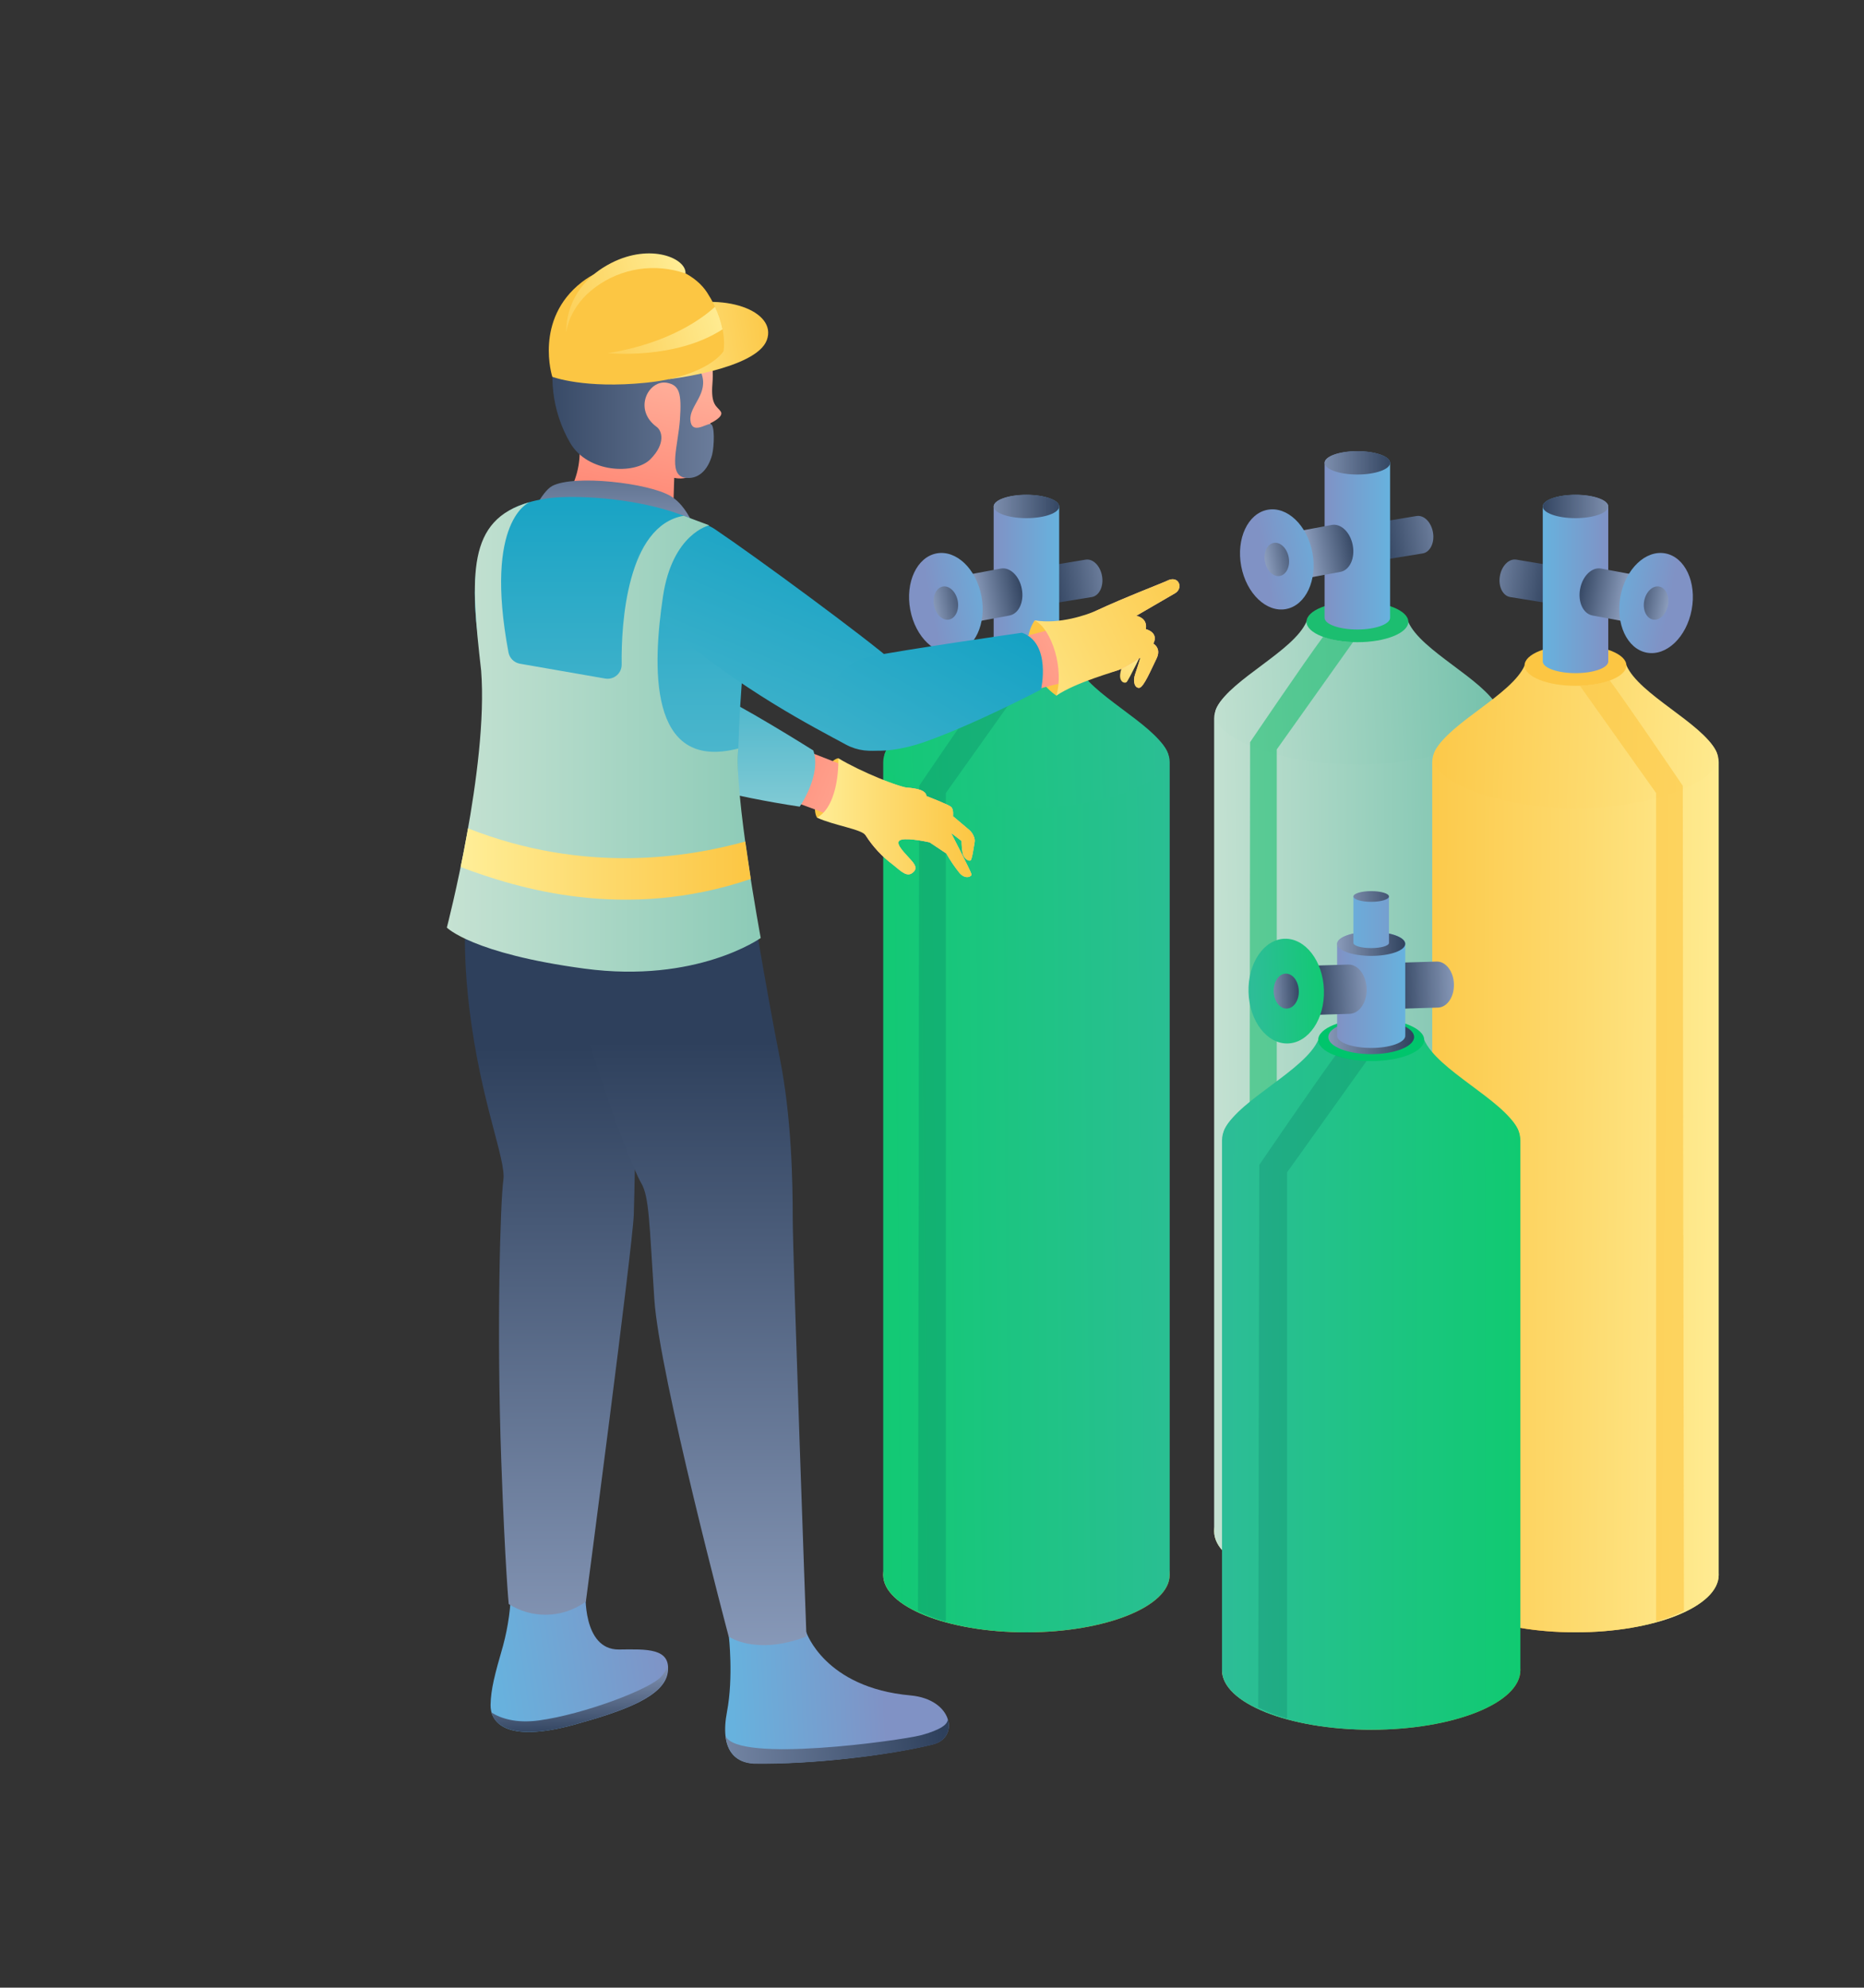 <?xml version="1.0" encoding="UTF-8"?>
<svg id="_Слой_1" data-name="Слой_1" xmlns="http://www.w3.org/2000/svg" xmlns:xlink="http://www.w3.org/1999/xlink" viewBox="0 0 1042 1111">
  <rect x="0" y="0" width="1042" height="1111" fill="#333333" stroke="none"/>
  <defs>
    <style>
      .cls-1 {
        fill: url(#_Безымянный_градиент_4);
      }

      .cls-2 {
        fill: url(#_Безымянный_градиент_8);
      }

      .cls-3 {
        fill: url(#_Безымянный_градиент_7);
      }

      .cls-4 {
        fill: #00a3b2;
      }

      .cls-5 {
        opacity: .2;
      }

      .cls-5, .cls-6 {
        fill: #005f55;
      }

      .cls-5, .cls-6, .cls-7, .cls-8 {
        isolation: isolate;
      }

      .cls-6 {
        opacity: .2;
      }

      .cls-9 {
        fill: #00c56c;
      }

      .cls-7, .cls-8 {
        opacity: .6;
      }

      .cls-7, .cls-10 {
        fill: #1cbe70;
      }

      .cls-8, .cls-11 {
        fill: #fcc643;
      }

      .cls-12 {
        fill: url(#_Безымянный_градиент_7-3);
      }

      .cls-13 {
        fill: url(#_Безымянный_градиент_7-4);
      }

      .cls-14 {
        fill: url(#_Безымянный_градиент_7-2);
      }

      .cls-15 {
        fill: url(#_Безымянный_градиент_7-6);
      }

      .cls-16 {
        fill: url(#_Безымянный_градиент_7-5);
      }

      .cls-17 {
        fill: url(#_Безымянный_градиент_7-7);
      }

      .cls-18 {
        fill: url(#_Безымянный_градиент_7-8);
      }

      .cls-19 {
        fill: url(#_Безымянный_градиент_7-9);
      }

      .cls-20 {
        fill: url(#_Безымянный_градиент_8-5);
      }

      .cls-21 {
        fill: url(#_Безымянный_градиент_8-4);
      }

      .cls-22 {
        fill: url(#_Безымянный_градиент_8-2);
      }

      .cls-23 {
        fill: url(#_Безымянный_градиент_8-3);
      }

      .cls-24 {
        fill: url(#_Безымянный_градиент_156);
      }

      .cls-25 {
        fill: url(#_Безымянный_градиент_4-3);
      }

      .cls-26 {
        fill: url(#_Безымянный_градиент_4-2);
      }

      .cls-27 {
        fill: url(#_Безымянный_градиент_7-10);
      }

      .cls-28 {
        fill: url(#_Безымянный_градиент_19-3);
      }

      .cls-29 {
        fill: url(#_Безымянный_градиент_19-4);
      }

      .cls-30 {
        fill: url(#_Безымянный_градиент_19-2);
      }

      .cls-31 {
        fill: url(#_Безымянный_градиент_96-3);
      }

      .cls-32 {
        fill: url(#_Безымянный_градиент_96-4);
      }

      .cls-33 {
        fill: url(#_Безымянный_градиент_96-2);
      }

      .cls-34 {
        fill: url(#_Безымянный_градиент_24-2);
      }

      .cls-35 {
        fill: url(#_Безымянный_градиент_24-4);
      }

      .cls-36 {
        fill: url(#_Безымянный_градиент_24-3);
      }

      .cls-37 {
        fill: url(#_Безымянный_градиент_24-6);
      }

      .cls-38 {
        fill: url(#_Безымянный_градиент_24-5);
      }

      .cls-39 {
        fill: url(#_Безымянный_градиент_24-8);
      }

      .cls-40 {
        fill: url(#_Безымянный_градиент_24-7);
      }

      .cls-41 {
        fill: url(#_Безымянный_градиент_24-9);
      }

      .cls-42 {
        fill: url(#_Безымянный_градиент_25-8);
      }

      .cls-43 {
        fill: url(#_Безымянный_градиент_25-7);
      }

      .cls-44 {
        fill: url(#_Безымянный_градиент_25-4);
      }

      .cls-45 {
        fill: url(#_Безымянный_градиент_25-3);
      }

      .cls-46 {
        fill: url(#_Безымянный_градиент_25-9);
      }

      .cls-47 {
        fill: url(#_Безымянный_градиент_25-6);
      }

      .cls-48 {
        fill: url(#_Безымянный_градиент_25-2);
      }

      .cls-49 {
        fill: url(#_Безымянный_градиент_25-5);
      }

      .cls-50 {
        fill: url(#_Безымянный_градиент_156-2);
      }

      .cls-51 {
        fill: url(#_Безымянный_градиент_156-3);
      }

      .cls-52 {
        fill: url(#_Безымянный_градиент_25-24);
      }

      .cls-53 {
        fill: url(#_Безымянный_градиент_25-23);
      }

      .cls-54 {
        fill: url(#_Безымянный_градиент_25-20);
      }

      .cls-55 {
        fill: url(#_Безымянный_градиент_25-22);
      }

      .cls-56 {
        fill: url(#_Безымянный_градиент_25-21);
      }

      .cls-57 {
        fill: url(#_Безымянный_градиент_25-19);
      }

      .cls-58 {
        fill: url(#_Безымянный_градиент_25-16);
      }

      .cls-59 {
        fill: url(#_Безымянный_градиент_25-13);
      }

      .cls-60 {
        fill: url(#_Безымянный_градиент_25-18);
      }

      .cls-61 {
        fill: url(#_Безымянный_градиент_25-12);
      }

      .cls-62 {
        fill: url(#_Безымянный_градиент_25-15);
      }

      .cls-63 {
        fill: url(#_Безымянный_градиент_25-14);
      }

      .cls-64 {
        fill: url(#_Безымянный_градиент_25-17);
      }

      .cls-65 {
        fill: url(#_Безымянный_градиент_25-11);
      }

      .cls-66 {
        fill: url(#_Безымянный_градиент_25-10);
      }

      .cls-67 {
        fill: url(#_Безымянный_градиент_25);
      }

      .cls-68 {
        fill: url(#_Безымянный_градиент_24);
      }

      .cls-69 {
        fill: url(#_Безымянный_градиент_19);
      }

      .cls-70 {
        fill: url(#_Безымянный_градиент_54);
      }

      .cls-71 {
        fill: url(#_Безымянный_градиент_96);
      }
    </style>
    <linearGradient id="_Безымянный_градиент_25" data-name="Безымянный градиент 25" x1="687.22" y1="2181.39" x2="622.75" y2="2174.65" gradientTransform="translate(81.55 2532.22) rotate(-3.11) scale(1 -1)" gradientUnits="userSpaceOnUse">
      <stop offset="0" stop-color="#acbdde"/>
      <stop offset="1" stop-color="#2e405c"/>
    </linearGradient>
    <linearGradient id="_Безымянный_градиент_96" data-name="Безымянный градиент 96" x1="278.74" y1="-1109.22" x2="438.87" y2="-1109.22" gradientTransform="translate(215 1989.5)" gradientUnits="userSpaceOnUse">
      <stop offset="0" stop-color="#edeb78"/>
      <stop offset="1" stop-color="#ff7900"/>
    </linearGradient>
    <linearGradient id="_Безымянный_градиент_8" data-name="Безымянный градиент 8" x1="675.48" y1="1837.71" x2="478.73" y2="1835.94" gradientTransform="translate(0 2489.95) scale(1 -1)" gradientUnits="userSpaceOnUse">
      <stop offset="0" stop-color="#2dbd97"/>
      <stop offset="1" stop-color="#10ca71"/>
    </linearGradient>
    <linearGradient id="_Безымянный_градиент_8-2" data-name="Безымянный градиент 8" x1="667.76" y1="2087.35" x2="471.54" y2="2079.88" xlink:href="#_Безымянный_градиент_8"/>
    <linearGradient id="_Безымянный_градиент_7" data-name="Безымянный градиент 7" x1="340.53" y1="-1663.06" x2="377.09" y2="-1663.06" gradientTransform="translate(215 1989.5)" gradientUnits="userSpaceOnUse">
      <stop offset="0" stop-color="#8092c5"/>
      <stop offset="1" stop-color="#67b2de"/>
    </linearGradient>
    <linearGradient id="_Безымянный_градиент_25-2" data-name="Безымянный градиент 25" x1="432.93" y1="-1702.79" x2="471.18" y2="-1702.86" gradientTransform="translate(415.88 2082.82) rotate(-10.41)" xlink:href="#_Безымянный_градиент_25"/>
    <linearGradient id="_Безымянный_градиент_7-2" data-name="Безымянный градиент 7" x1="417.88" y1="-1702.76" x2="458.39" y2="-1702.84" gradientTransform="translate(415.88 2082.82) rotate(-10.41)" xlink:href="#_Безымянный_градиент_7"/>
    <linearGradient id="_Безымянный_градиент_25-3" data-name="Безымянный градиент 25" x1="411.15" y1="-1702.74" x2="439.98" y2="-1702.78" gradientTransform="translate(415.88 2082.82) rotate(-10.41)" xlink:href="#_Безымянный_градиент_25"/>
    <linearGradient id="_Безымянный_градиент_25-4" data-name="Безымянный градиент 25" x1="316.42" y1="-1706.42" x2="380.25" y2="-1706.42" gradientTransform="translate(215 1989.5)" xlink:href="#_Безымянный_градиент_25"/>
    <linearGradient id="_Безымянный_градиент_25-5" data-name="Безымянный градиент 25" x1="1063.3" y1="2185.38" x2="998.83" y2="2178.64" gradientTransform="translate(-108.77 2532.22) rotate(-3.11) scale(1 -1)" xlink:href="#_Безымянный_градиент_25"/>
    <linearGradient id="_Безымянный_градиент_96-2" data-name="Безымянный градиент 96" x1="654.05" y1="-1133.61" x2="814.18" y2="-1133.61" gradientTransform="translate(24.69 1989.5)" xlink:href="#_Безымянный_градиент_96"/>
    <linearGradient id="_Безымянный_градиент_4" data-name="Безымянный градиент 4" x1="1050.79" y1="1862.09" x2="854.04" y2="1860.33" gradientTransform="translate(-190.31 2489.95) scale(1 -1)" gradientUnits="userSpaceOnUse">
      <stop offset="0" stop-color="#6dbea8"/>
      <stop offset="1" stop-color="#cbe4d5"/>
    </linearGradient>
    <linearGradient id="_Безымянный_градиент_4-2" data-name="Безымянный градиент 4" x1="1043.07" y1="2111.73" x2="846.85" y2="2104.26" xlink:href="#_Безымянный_градиент_4"/>
    <linearGradient id="_Безымянный_градиент_7-3" data-name="Безымянный градиент 7" x1="715.84" y1="-1687.45" x2="752.4" y2="-1687.45" gradientTransform="translate(24.69 1989.5)" xlink:href="#_Безымянный_градиент_7"/>
    <linearGradient id="_Безымянный_градиент_25-6" data-name="Безымянный градиент 25" x1="807.82" y1="-1658.82" x2="846.07" y2="-1658.88" gradientTransform="translate(225.56 2082.82) rotate(-10.41)" xlink:href="#_Безымянный_градиент_25"/>
    <linearGradient id="_Безымянный_градиент_7-4" data-name="Безымянный градиент 7" x1="792.77" y1="-1658.78" x2="833.28" y2="-1658.86" gradientTransform="translate(225.56 2082.82) rotate(-10.41)" xlink:href="#_Безымянный_градиент_7"/>
    <linearGradient id="_Безымянный_градиент_25-7" data-name="Безымянный градиент 25" x1="786.04" y1="-1658.77" x2="814.87" y2="-1658.81" gradientTransform="translate(225.56 2082.82) rotate(-10.41)" xlink:href="#_Безымянный_градиент_25"/>
    <linearGradient id="_Безымянный_градиент_25-8" data-name="Безымянный градиент 25" x1="691.73" y1="-1730.81" x2="755.56" y2="-1730.81" gradientTransform="translate(24.69 1989.5)" xlink:href="#_Безымянный_градиент_25"/>
    <linearGradient id="_Безымянный_градиент_24" data-name="Безымянный градиент 24" x1="291.52" y1="1669.73" x2="321.1" y2="1702.12" gradientTransform="translate(662.51 2094.42) rotate(-11.58) scale(1 -1)" gradientUnits="userSpaceOnUse">
      <stop offset="0" stop-color="#fcc643"/>
      <stop offset=".53" stop-color="#fdda6e"/>
      <stop offset=".99" stop-color="#ffee97"/>
    </linearGradient>
    <linearGradient id="_Безымянный_градиент_156" data-name="Безымянный градиент 156" x1="163.02" y1="2506.08" x2="121.12" y2="2313.94" gradientTransform="translate(215 2649.45) scale(1 -1)" gradientUnits="userSpaceOnUse">
      <stop offset="0" stop-color="#ffd2bb"/>
      <stop offset="1" stop-color="#ff6b5a"/>
    </linearGradient>
    <linearGradient id="_Безымянный_градиент_25-9" data-name="Безымянный градиент 25" x1="300.7" y1="2438.36" x2="75.54" y2="2438.36" gradientTransform="translate(215 2649.45) scale(1 -1)" xlink:href="#_Безымянный_градиент_25"/>
    <linearGradient id="_Безымянный_градиент_54" data-name="Безымянный градиент 54" x1="329.58" y1="2367.15" x2="91.06" y2="2275.36" gradientTransform="translate(215 2649.45) scale(1 -1)" gradientUnits="userSpaceOnUse">
      <stop offset="0" stop-color="#fff"/>
      <stop offset="1" stop-color="#a9adea"/>
    </linearGradient>
    <linearGradient id="_Безымянный_градиент_156-2" data-name="Безымянный градиент 156" x1="350.2" y1="2162.65" x2="144.39" y2="2244.5" xlink:href="#_Безымянный_градиент_156"/>
    <linearGradient id="_Безымянный_градиент_24-2" data-name="Безымянный градиент 24" x1="329.39" y1="2192.4" x2="239.03" y2="2192.4" gradientTransform="translate(215 2649.45) scale(1 -1)" xlink:href="#_Безымянный_градиент_24"/>
    <linearGradient id="_Безымянный_градиент_19" data-name="Безымянный градиент 19" x1="189.86" y1="2352.54" x2="189.86" y2="2149.92" gradientTransform="translate(215 2649.45) scale(1 -1)" gradientUnits="userSpaceOnUse">
      <stop offset="0" stop-color="#009ac1"/>
      <stop offset="1" stop-color="#a9d9da"/>
    </linearGradient>
    <linearGradient id="_Безымянный_градиент_7-5" data-name="Безымянный градиент 7" x1="159.58" y1="1734.45" x2="59.16" y2="1719.08" gradientTransform="translate(215 2649.45) scale(1 -1)" xlink:href="#_Безымянный_градиент_7"/>
    <linearGradient id="_Безымянный_градиент_25-10" data-name="Безымянный градиент 25" x1="107.86" y1="1733.77" x2="109.93" y2="1679.53" gradientTransform="translate(215 2649.45) scale(1 -1)" xlink:href="#_Безымянный_градиент_25"/>
    <linearGradient id="_Безымянный_градиент_25-11" data-name="Безымянный градиент 25" x1="93.76" y1="1578.05" x2="93.76" y2="2063.49" gradientTransform="translate(215 2649.45) scale(1 -1)" xlink:href="#_Безымянный_градиент_25"/>
    <linearGradient id="_Безымянный_градиент_7-6" data-name="Безымянный градиент 7" x1="279.78" y1="1703.16" x2="194.14" y2="1698.77" gradientTransform="translate(215 2649.45) scale(1 -1)" xlink:href="#_Безымянный_градиент_7"/>
    <linearGradient id="_Безымянный_градиент_25-12" data-name="Безымянный градиент 25" x1="164.08" y1="1588.07" x2="164.08" y2="2067.52" gradientTransform="translate(215 2649.45) scale(1 -1)" xlink:href="#_Безымянный_градиент_25"/>
    <linearGradient id="_Безымянный_градиент_25-13" data-name="Безымянный градиент 25" x1="90.62" y1="1665.62" x2="312.22" y2="1678.92" gradientTransform="translate(215 2649.45) scale(1 -1)" xlink:href="#_Безымянный_градиент_25"/>
    <linearGradient id="_Безымянный_градиент_25-14" data-name="Безымянный градиент 25" x1="128.46" y1="2309.86" x2="128.46" y2="2431.78" gradientTransform="translate(215 2649.45) scale(1 -1)" xlink:href="#_Безымянный_градиент_25"/>
    <linearGradient id="_Безымянный_градиент_19-2" data-name="Безымянный градиент 19" x1="122.86" y1="2442.33" x2="122.86" y2="1960.64" xlink:href="#_Безымянный_градиент_19"/>
    <linearGradient id="_Безымянный_градиент_19-3" data-name="Безымянный градиент 19" x1="267.79" y1="2825.66" x2="142.02" y2="2337.67" gradientTransform="translate(-166.6 2993.35) rotate(7.87) scale(1 -1)" xlink:href="#_Безымянный_градиент_19"/>
    <linearGradient id="_Безымянный_градиент_156-3" data-name="Безымянный градиент 156" x1="367.54" y1="1721" x2="182.26" y2="1676.22" gradientTransform="translate(662.51 2094.42) rotate(-11.58) scale(1 -1)" xlink:href="#_Безымянный_градиент_156"/>
    <linearGradient id="_Безымянный_градиент_24-3" data-name="Безымянный градиент 24" x1="381.68" y1="1725.98" x2="220.28" y2="1686.96" xlink:href="#_Безымянный_градиент_24"/>
    <linearGradient id="_Безымянный_градиент_19-4" data-name="Безымянный градиент 19" x1="278.51" y1="1784.33" x2="-29.35" y2="1433.6" gradientTransform="translate(662.51 2094.42) rotate(-11.58) scale(1 -1)" xlink:href="#_Безымянный_градиент_19"/>
    <linearGradient id="_Безымянный_градиент_4-3" data-name="Безымянный градиент 4" x1="303.9" y1="2237.54" x2="18.89" y2="2237.54" gradientTransform="translate(215 2649.45) scale(1 -1)" xlink:href="#_Безымянный_градиент_4"/>
    <linearGradient id="_Безымянный_градиент_24-4" data-name="Безымянный градиент 24" x1="204.71" y1="2166.5" x2="42.5" y2="2166.5" gradientTransform="translate(215 2649.45) scale(1 -1)" xlink:href="#_Безымянный_градиент_24"/>
    <linearGradient id="_Безымянный_градиент_24-5" data-name="Безымянный градиент 24" x1="220.99" y1="2467.4" x2="137.74" y2="2454.36" gradientTransform="translate(215 2649.45) scale(1 -1)" xlink:href="#_Безымянный_градиент_24"/>
    <linearGradient id="_Безымянный_градиент_24-6" data-name="Безымянный градиент 24" x1="71.66" y1="2471.11" x2="171.05" y2="2500.29" gradientTransform="translate(215 2649.45) scale(1 -1)" xlink:href="#_Безымянный_градиент_24"/>
    <linearGradient id="_Безымянный_градиент_24-7" data-name="Безымянный градиент 24" x1="100.15" y1="2443.65" x2="195.77" y2="2472.99" gradientTransform="translate(215 2649.45) scale(1 -1)" xlink:href="#_Безымянный_градиент_24"/>
    <linearGradient id="_Безымянный_градиент_25-15" data-name="Безымянный градиент 25" x1="993.67" y1="2164.74" x2="929.21" y2="2158" gradientTransform="translate(1679.87 2532.22) rotate(-176.89)" xlink:href="#_Безымянный_градиент_25"/>
    <linearGradient id="_Безымянный_градиент_96-3" data-name="Безымянный градиент 96" x1="585.64" x2="745.77" gradientTransform="translate(1546.41 1989.5) rotate(-180) scale(1 -1)" xlink:href="#_Безымянный_градиент_96"/>
    <linearGradient id="_Безымянный_градиент_24-8" data-name="Безымянный градиент 24" x1="982.38" y1="1837.71" x2="785.64" y2="1835.94" gradientTransform="translate(1761.41 2489.95) rotate(-180)" xlink:href="#_Безымянный_градиент_24"/>
    <linearGradient id="_Безымянный_градиент_24-9" data-name="Безымянный градиент 24" x1="974.66" y1="2087.35" x2="778.44" y2="2079.88" gradientTransform="translate(1761.41 2489.95) rotate(-180)" xlink:href="#_Безымянный_градиент_24"/>
    <linearGradient id="_Безымянный_градиент_7-7" data-name="Безымянный градиент 7" x1="647.43" x2="683.99" gradientTransform="translate(1546.41 1989.5) rotate(-180) scale(1 -1)" xlink:href="#_Безымянный_градиент_7"/>
    <linearGradient id="_Безымянный_градиент_25-16" data-name="Безымянный градиент 25" x1="735.88" y1="-1647.15" x2="774.12" y2="-1647.21" gradientTransform="translate(1345.54 2082.82) rotate(-169.59) scale(1 -1)" xlink:href="#_Безымянный_градиент_25"/>
    <linearGradient id="_Безымянный_градиент_7-8" data-name="Безымянный градиент 7" x1="720.83" y1="-1647.12" x2="761.34" y2="-1647.19" gradientTransform="translate(1345.54 2082.82) rotate(-169.59) scale(1 -1)" xlink:href="#_Безымянный_градиент_7"/>
    <linearGradient id="_Безымянный_градиент_25-17" data-name="Безымянный градиент 25" x1="714.1" y1="-1647.1" x2="742.93" y2="-1647.14" gradientTransform="translate(1345.54 2082.82) rotate(-169.59) scale(1 -1)" xlink:href="#_Безымянный_градиент_25"/>
    <linearGradient id="_Безымянный_градиент_25-18" data-name="Безымянный градиент 25" x1="623.33" y1="-1706.42" x2="687.16" y2="-1706.42" gradientTransform="translate(1546.41 1989.5) rotate(-180) scale(1 -1)" xlink:href="#_Безымянный_градиент_25"/>
    <linearGradient id="_Безымянный_градиент_25-19" data-name="Безымянный градиент 25" x1="1991.05" y1="2009.21" x2="2039.25" y2="2009.21" gradientTransform="translate(2878.78 2497.06) rotate(178.25)" xlink:href="#_Безымянный_градиент_25"/>
    <linearGradient id="_Безымянный_градиент_96-4" data-name="Безымянный градиент 96" x1="1955.66" y1="-1056" x2="1788.88" y2="-1056" gradientTransform="translate(2638.79 1989.5) rotate(-180) scale(1 -1)" xlink:href="#_Безымянный_градиент_96"/>
    <linearGradient id="_Безымянный_градиент_8-3" data-name="Безымянный градиент 8" x1="1955.66" y1="-1204.03" x2="1788.88" y2="-1204.03" gradientTransform="translate(2638.79 1989.5) rotate(-180) scale(1 -1)" xlink:href="#_Безымянный_градиент_8"/>
    <linearGradient id="_Безымянный_градиент_8-4" data-name="Безымянный градиент 8" x1="1955.03" y1="-1372.75" x2="1789.47" y2="-1372.75" gradientTransform="translate(2638.79 1989.5) rotate(-180) scale(1 -1)" xlink:href="#_Безымянный_градиент_8"/>
    <linearGradient id="_Безымянный_градиент_25-20" data-name="Безымянный градиент 25" x1="1918.56" y1="-1409.86" x2="1847.53" y2="-1409.86" gradientTransform="translate(2638.79 1989.5) rotate(-180) scale(1 -1)" xlink:href="#_Безымянный_градиент_25"/>
    <linearGradient id="_Безымянный_градиент_7-9" data-name="Безымянный градиент 7" x1="1891.33" y1="-1436.22" x2="1853.23" y2="-1436.22" gradientTransform="translate(2638.79 1989.5) rotate(-180) scale(1 -1)" xlink:href="#_Безымянный_градиент_7"/>
    <linearGradient id="_Безымянный_градиент_25-21" data-name="Безымянный градиент 25" x1="2039.81" y1="2009.17" x2="2085.42" y2="2007.96" gradientTransform="translate(2878.78 2497.06) rotate(178.25)" xlink:href="#_Безымянный_градиент_25"/>
    <linearGradient id="_Безымянный_градиент_8-5" data-name="Безымянный градиент 8" x1="1905.47" y1="-1505.86" x2="1863.32" y2="-1505.86" gradientTransform="translate(2650.28 2003.25) rotate(178.28) scale(1 -1)" xlink:href="#_Безымянный_градиент_8"/>
    <linearGradient id="_Безымянный_градиент_25-22" data-name="Безымянный градиент 25" x1="1904.86" y1="-1505.86" x2="1878.13" y2="-1505.86" gradientTransform="translate(2650.28 2003.25) rotate(178.28) scale(1 -1)" xlink:href="#_Безымянный_градиент_25"/>
    <linearGradient id="_Безымянный_градиент_25-23" data-name="Безымянный градиент 25" x1="1906.45" y1="-1461.95" x2="1852.41" y2="-1461.95" gradientTransform="translate(2638.79 1989.5) rotate(-180) scale(1 -1)" xlink:href="#_Безымянный_градиент_25"/>
    <linearGradient id="_Безымянный_градиент_7-10" data-name="Безымянный градиент 7" x1="1841.44" y1="-1473.99" x2="1891.02" y2="-1473.99" gradientTransform="translate(2638.79 1989.5) rotate(-180) scale(1 -1)" xlink:href="#_Безымянный_градиент_7"/>
    <linearGradient id="_Безымянный_градиент_25-24" data-name="Безымянный градиент 25" x1="1903.11" y1="-1488.42" x2="1853.54" y2="-1488.42" gradientTransform="translate(2638.79 1989.5) rotate(-180) scale(1 -1)" xlink:href="#_Безымянный_градиент_25"/>
  </defs>
  <g>
    <path class="cls-67" d="M606.92,312.8l-22.47,3.73,3.39,20.84,22.46-3.64c4.13-.68,6.72-5.9,5.77-11.65s-5.01-9.9-9.14-9.27Z"/>
    <path class="cls-71" d="M573.8,912.38c44.22,0,80.07-14.39,80.07-32.1s-35.84-32.1-80.07-32.1-80.07,14.39-80.07,32.1,35.85,32.1,80.07,32.1Z"/>
    <path class="cls-2" d="M653.87,426.03c0-17.72-35.84-32.1-80.07-32.1s-80.07,14.39-80.07,32.1v454.24c0,17.72,35.85,32.1,80.07,32.1s80.07-14.39,80.07-32.1v-454.24Z"/>
    <path class="cls-22" d="M602.21,371.93c-2.5-5.77-12.74-11.42-28.45-11.42s-25.95,5.65-28.46,11.42c-7.05,16.25-41.96,31.99-50.03,47.73s34.28,32.1,78.48,32.1,86.57-16.32,78.48-32.1-42.93-31.48-50.02-47.73Z"/>
    <path class="cls-4" d="M573.8,383.34c15.7,0,28.46-5.11,28.46-11.41s-12.74-11.41-28.46-11.41-28.45,5.1-28.45,11.41,12.74,11.41,28.45,11.41Z"/>
    <path class="cls-3" d="M592.09,283.17c0-3.62-8.18-6.54-18.31-6.54s-18.31,2.97-18.31,6.54v86.54c0,3.62,8.18,6.54,18.31,6.54s18.31-2.97,18.31-6.54v-86.54Z"/>
    <path class="cls-6" d="M513.5,690.27l-.31,210.12c4.99,2.43,10.19,4.42,15.54,5.94v-463.05l42.64-60.01c-5.7-.11-11.34-1.12-16.73-2.97-11.03,14.9-40.82,58.93-40.82,58.93l-.26,251.04"/>
    <path class="cls-48" d="M559.43,317.81l-28.2,5.3,4.87,26.16,28.2-5.23c5.23-.98,8.28-7.6,6.91-14.9s-6.67-12.3-11.77-11.33Z"/>
    <path class="cls-14" d="M533.96,364.8c10.99-2.09,17.57-16.19,14.69-31.51s-14.13-26.04-25.11-23.96-17.57,16.18-14.69,31.5c2.88,15.32,14.13,26.06,25.11,23.98Z"/>
    <path class="cls-45" d="M530.48,346.31c3.68-.69,5.87-5.39,4.91-10.46s-4.71-8.69-8.38-7.99-5.86,5.4-4.89,10.46,4.71,8.7,8.37,7.99Z"/>
    <path class="cls-44" d="M573.8,289.62c10.09,0,18.31-2.92,18.31-6.54s-8.19-6.54-18.31-6.54-18.31,2.9-18.31,6.54,8.23,6.54,18.31,6.54Z"/>
  </g>
  <g>
    <path class="cls-49" d="M791.92,288.41l-22.47,3.73,3.39,20.84,22.46-3.64c4.13-.68,6.72-5.9,5.77-11.65s-5.01-9.9-9.14-9.27Z"/>
    <path class="cls-33" d="M758.8,887.99c44.22,0,80.07-14.39,80.07-32.1,0-17.71-35.84-32.1-80.07-32.1s-80.07,14.39-80.07,32.1c0,17.71,35.85,32.1,80.07,32.1Z"/>
    <path class="cls-1" d="M838.86,401.65c0-17.72-35.84-32.1-80.07-32.1s-80.07,14.39-80.07,32.1v454.24c0,17.72,35.85,32.1,80.07,32.1s80.07-14.39,80.07-32.1v-454.24Z"/>
    <path class="cls-26" d="M787.21,347.55c-2.5-5.77-12.74-11.42-28.45-11.42s-25.95,5.65-28.46,11.42c-7.05,16.25-41.96,31.99-50.03,47.73-8.07,15.74,34.28,32.1,78.48,32.1s86.57-16.32,78.48-32.1c-8.08-15.77-42.93-31.48-50.02-47.73Z"/>
    <path class="cls-10" d="M758.8,358.95c15.7,0,28.46-5.11,28.46-11.41,0-6.29-12.74-11.41-28.46-11.41s-28.45,5.1-28.45,11.41,12.74,11.41,28.45,11.41Z"/>
    <path class="cls-12" d="M777.08,258.78c0-3.62-8.18-6.54-18.31-6.54s-18.31,2.97-18.31,6.54v86.54c0,3.62,8.18,6.54,18.31,6.54s18.31-2.97,18.31-6.54v-86.54Z"/>
    <path class="cls-7" d="M698.5,665.88l-.31,210.12c4.99,2.43,10.19,4.42,15.54,5.94v-463.05l42.64-60.01c-5.7-.11-11.34-1.12-16.73-2.97-11.03,14.9-40.82,58.93-40.82,58.93l-.26,251.04"/>
    <path class="cls-47" d="M744.42,293.42l-28.2,5.3,4.87,26.16,28.2-5.23c5.23-.98,8.28-7.6,6.91-14.9s-6.67-12.3-11.77-11.33Z"/>
    <path class="cls-13" d="M718.96,340.42c10.99-2.09,17.57-16.19,14.69-31.51s-14.13-26.04-25.11-23.96-17.57,16.18-14.69,31.5c2.88,15.32,14.13,26.06,25.11,23.98Z"/>
    <path class="cls-43" d="M715.48,321.92c3.68-.69,5.87-5.39,4.91-10.46s-4.71-8.69-8.38-7.99-5.86,5.4-4.89,10.46,4.71,8.7,8.37,7.99Z"/>
    <path class="cls-42" d="M758.8,265.23c10.09,0,18.31-2.92,18.31-6.54,0-3.62-8.19-6.54-18.31-6.54s-18.31,2.9-18.31,6.54,8.23,6.54,18.31,6.54Z"/>
  </g>
  <path class="cls-68" d="M631.67,359.12s-5.35,14.31-5.52,18.27c-.18,3.96,2.47,4.69,3.57,3.93,1.1-.76,10-19.26,10-19.26l-8.04-2.94Z"/>
  <path class="cls-11" d="M578.42,346.75c-9.07,13.24-.89,33.21,12.16,42.11,2.9-3.93,4.87-8.46,5.76-13.27.89-4.8.68-9.74-.62-14.45,0,0-6.29-10.93-17.3-14.39Z"/>
  <path class="cls-11" d="M468.65,423.76c-9,2.09-16.07,27.2-11.87,33.29,6,1.63,12.36-6.28,14.23-13.57,2.24-8.41-2.36-19.68-2.36-19.72Z"/>
  <path class="cls-24" d="M316.5,277.8c5.49-8.42,8.11-18.38,7.47-28.41-.83-9.83-10.33-40.18,2.5-63.83,12.83-23.65,52.44-17.32,61.31-5.84,8.87,11.48,11.48,22.67,10.47,34.84-1.01,12.17,2.68,12.5,4.67,15.49,1.99,2.99-5.83,6.51-5.83,6.51,0,0-.19,24.17-10.19,29.35-3.11,1.5-6.63,1.92-10,1.19l-.63,20.16-59.77-9.46Z"/>
  <path class="cls-46" d="M318.69,247.48c-5.02-8.67-8.22-18.27-9.39-28.22-1.17-9.95-.29-20.03,2.59-29.62,5.32-18.66,17.94-19.83,17.94-19.83,0,0,6-13.46,27.64-14.67,19.32-1,35.9,3,39.9,18.4,3.5,13.16,3,18.27-1.93,19.77-4.5,1.33-8.15,3.33-3.5,15,4.65,11.67-6.67,18.33-6,26.5.67,8.17,8.49,2.17,11.15,2.17s2.16,12.5,1,17.17c-2.34,8.83-8,14.17-15.48,12.83-9.33-1.83-3.5-18.15-2.5-32.66s-.34-19-7.16-20.34c-10.34-2-19.32,14.83-5.83,24.67,2.66,1.83,5.5,9-3.67,18.17-8.66,8.49-34.97,7.66-44.76-9.34Z"/>
  <path class="cls-70" d="M398.44,389.14c-12.81-15.5-53.83-69.83-73.59-90-26.79-27.17-69.6,10.32-46.79,37,36.64,42.84,68.93,75.68,83.93,89,22.13,19.67,59.09-8.66,36.45-36Z"/>
  <path class="cls-50" d="M444.99,417.37s56,22.42,61.79,22.83,10.87,1.5,11.14,4.76c0,0,12.38,4.74,13.83,6.1,1.45,1.36,1,5.16,1,5.16,0,0,7.11,6,9.11,7.69s3.32,4.78,3,6.59-1.41,9.9-2.32,10.47c-.91.57-3.74-1-4.38-3.9-.42-2.31-.64-4.65-.64-7l-5.82-4.47s11.22,21.75,11.38,23.09c.16,1.34-3.39,3-6.63-.66-2.78-3.46-5.28-7.14-7.47-11l-9.3-6.19s-11.25-2.58-15.75-1.49,1,6.5,3.68,9.52c2.68,3.02,5.82,5.77,3.12,8.45-3.47,3.56-6.85-.22-11.57-4-6.04-4.49-11.21-10.06-15.26-16.41-4.57-7.63-51.48-22.58-51.48-22.58l12.57-26.96Z"/>
  <path class="cls-34" d="M468.65,423.83c13.13,7.89,33.69,15.85,38.13,16.37,5.82.41,10.87,1.5,11.14,4.76,0,0,12.38,4.74,13.83,6.1,1.45,1.36,1,5.16,1,5.16,0,0,7.11,6,9.11,7.69s3.32,4.78,3,6.59-1.41,9.9-2.32,10.47c-.91.57-3.74-1-4.38-3.9-.43-2.31-.64-4.65-.64-7l-5.82-4.47s11.22,21.75,11.38,23.09c.16,1.34-3.4,3-6.63-.66-2.78-3.46-5.28-7.14-7.47-11l-9.31-6.19s-11.24-2.58-15.74-1.49,1,6.5,3.68,9.52c2.68,3.02,5.81,5.77,3.12,8.45-3.47,3.56-6.85-.22-11.57-4-6.04-4.49-11.21-10.06-15.26-16.41-2-3.39-17.89-5.57-27.12-9.86,12.86-7.37,11.88-33.25,11.87-33.22Z"/>
  <path class="cls-69" d="M454.66,419.48s-42.15-26.62-59.94-34.1c-17.79-7.48-36.52,3-40.12,18.16-3.6,15.16,9,28.83,38,36.33,17.95,4.6,36.12,8.27,54.44,11,0,0,12.31-17.64,7.62-31.39Z"/>
  <path class="cls-16" d="M285.72,886.82c-.08,11.15-1.59,22.24-4.49,33-4.66,16.17-6.84,24.34-7,33.17s7.33,22,47.45,10.83c26.92-7.48,49.8-15.49,51.63-29.16,1.83-13.67-12-12.83-27.31-12.67-20.65.17-18.65-32.33-18.65-32.33l-41.63-2.84Z"/>
  <path class="cls-66" d="M373.07,934.66c.13-1.16.18-2.33.16-3.5-.79,2.14-1.97,4.12-3.48,5.83-6,7.16-43.8,21.33-68.61,24.66-12.82,1.68-21.31-1.17-26.47-4.49,2.38,8,13,16.15,47,6.66,26.8-7.49,49.62-15.49,51.4-29.16Z"/>
  <path class="cls-65" d="M261.9,498.2s-4.83,21.49.49,65.67c6.33,52.34,20.66,84.35,19,95.71-1.66,11.36-3.85,82.81-1.17,157,2.16,59.82,4.16,80,4.16,80,6.32,4.02,13.67,6.1,21.16,5.98,7.49-.12,14.77-2.43,20.96-6.65l1-.67s26.13-198.5,26.79-216.17c.66-17.67,3.34-183,3.34-183l-95.73,2.13Z"/>
  <path class="cls-15" d="M407.42,914.47s2.66,22.84-1,42.18c-4.16,21.67,4.67,28.67,15.15,29,32.3.68,75.59-4.66,99.89-10.66,15-3.66,11.34-25.17-12.48-27.34-48.11-4.33-58.33-35.5-58.33-35.5l-43.23,2.32Z"/>
  <path class="cls-61" d="M307.35,493.07l112.19,6.16s8.82,54.33,16.45,92.49c6.49,32.9,7.15,68.52,7.15,89.18s7.67,233.84,7.67,233.84c-28.41,10.83-43.46,0-43.46,0,0,0-38.72-145.73-41.56-188.39s-2.83-57.33-7.31-65c-8-13.7-40.98-103.99-51.13-168.28Z"/>
  <path class="cls-59" d="M405.58,970.32c6.67,15.33,97.74,2.5,108.9-.33,5.15-1.34,16.45-4.84,15.15-9.51,2.33,6.18-.49,12.67-8.17,14.67-24.13,6-67.59,11.18-99.89,10.67-7.82-.34-14.67-4.34-15.99-15.5Z"/>
  <path class="cls-63" d="M296,289.81s6.82-15,12.65-18.16c12.16-6.5,54.1-1.68,66.27,5.65,12.17,7.33,16,26.5,16,26.5l-94.92-13.99Z"/>
  <path class="cls-30" d="M421.73,509.91s-24.4,28.33-111.31,22.66c-49.28-3.12-60-15.12-55.5-24.12s22.87-82.27,12.76-149.33c-10.11-67.06,15.69-77,38-80.5s116.39,2,112.89,54c-3.5,51.7-13.05,115.45,3.16,177.29Z"/>
  <path class="cls-28" d="M499.45,370c-15.1-13.25-76.49-58.51-99.84-74.22-23.36-15.72-70.18,17.13-27.62,53.72,42.56,36.59,83.27,57.1,100.98,66.74,26.2,13.94,59.06-17.8,26.48-46.24Z"/>
  <path class="cls-51" d="M561.51,357.98c10.77-2.04,21.42-4.7,31.88-7.95,7.78-2.54,14.84-6.6,19.56-8.75,15.9-7.43,36.02-15.04,39.46-16.67,6.52-3.38,9.35,4.09,4.49,6.97-5.48,3.16-21.71,12.62-21.71,12.62,0,0,6.51,1,5.35,7.45,0,0,7.43,1.75,4.21,8.12,0,0,4.69,2.46,1.73,8.45-2.96,6-7.12,15.94-9.56,16.25s-3.84-3.35-2.35-7.68c1.49-4.34,2.95-9.24,2.95-9.24-3.55,2.42-7.26,4.6-11.11,6.52-5.19,2.43-38.06,7.88-49.54,12.28l-15.36-28.36Z"/>
  <path class="cls-36" d="M578.37,346.73c13.77,2.44,29.78-3.27,34.5-5.42,15.95-7.44,36.08-15.05,39.52-16.67,6.52-3.38,9.36,4.07,4.49,6.95-5.48,3.16-21.7,12.61-21.7,12.61,0,0,6.51,1,5.34,7.44,0,0,7.44,1.75,4.21,8.12,0,0,4.7,2.47,1.73,8.45-2.97,5.99-7.09,15.94-9.55,16.25-2.46.31-3.88-3.34-2.37-7.68,1.51-4.34,2.95-9.24,2.95-9.24-3.55,2.43-7.25,4.61-11.09,6.53-3.33,1.56-24.47,7.06-35.9,14.75,4.36-14.41-2.19-36.98-12.13-42.09Z"/>
  <path class="cls-29" d="M571.27,353.67s-66.44,9.53-85.23,13.38-27.45,23.71-21.85,38.16c5.6,14.45,26.05,19.16,54.26,8.95,28.21-10.21,63.52-28.77,63.52-28.77,0,0,5.92-25.89-10.7-31.73Z"/>
  <path class="cls-25" d="M396.5,293.62s-20.66,4.56-25.9,39.84c-5.56,37.49-9,98.23,42.15,84.9-2.67,24.07,12.5,105.93,12.5,105.93,0,0-35.71,25.51-98.46,17.13s-77-22.94-77-22.94c0,0,23.33-89.64,19.18-143.57-6.07-53.37-8.18-84.4,27.1-94.21,0,0-25.74,9.66-11.83,83.95.3,1.58,1.07,3.03,2.21,4.16,1.14,1.13,2.6,1.89,4.18,2.17l47.7,8.3c1.57.27,3.19.06,4.64-.61,1.45-.67,2.66-1.77,3.46-3.14.74-1.25,1.11-2.68,1.09-4.13-.34-22.87,3-77.59,34.66-83.1l14.32,5.32Z"/>
  <path class="cls-35" d="M419.71,491.3l-3.08-20.93c-32.58,9-89.93,18.24-155-7.36-1.34,7.72-2.76,14.95-4.13,21.62,31.68,11.91,91.75,30.59,162.21,6.67Z"/>
  <path class="cls-38" d="M374.14,211.91s48.51-5.63,54.52-21.8c6.01-16.17-23.93-27.6-54.52-17.65-21.85,7.1-47.71,13.89-47.71,13.89l47.71,25.56Z"/>
  <path class="cls-11" d="M308.75,210.62s-10.36-32,16.45-52.88c22.11-17.18,58-12.84,70.11,5.82,12.11,18.66,9.14,32.8,9.14,32.8,0,0-8.59,14-43.21,17.55-34.62,3.55-52.49-3.29-52.49-3.29Z"/>
  <path class="cls-37" d="M316.59,185.68s-2.06-24.83,25.18-38.72c22-11.2,42-2.54,41.44,5.91-8.37-2.93-17.33-3.76-26.1-2.44-8.77,1.33-17.08,4.78-24.21,10.05-15.15,11.05-16.31,25.2-16.31,25.2Z"/>
  <path class="cls-40" d="M339.9,197.39s37.62,3.88,64-13.32c-.89-4.35-2.31-8.58-4.22-12.59-6.33,5.87-25.1,20.32-59.78,25.91Z"/>
  <g>
    <path class="cls-62" d="M838.44,322.07c-.95,5.76,1.64,10.97,5.77,11.65l22.46,3.64,3.39-20.84-22.47-3.73c-4.13-.63-8.19,3.52-9.14,9.27Z"/>
    <path class="cls-31" d="M960.77,880.28c0-17.71-35.84-32.1-80.07-32.1s-80.07,14.39-80.07,32.1,35.84,32.1,80.07,32.1c44.21,0,80.07-14.39,80.07-32.1Z"/>
    <path class="cls-39" d="M800.64,880.28c0,17.71,35.85,32.1,80.07,32.1,44.21,0,80.07-14.38,80.07-32.1v-454.24c0-17.71-35.84-32.1-80.07-32.1s-80.07,14.38-80.07,32.1v454.24Z"/>
    <path class="cls-41" d="M802.28,419.66c-8.08,15.77,34.28,32.1,78.48,32.1,44.2,0,86.55-16.36,78.48-32.1s-42.98-31.48-50.03-47.73c-2.51-5.77-12.75-11.42-28.46-11.42-15.71,0-25.95,5.65-28.45,11.42-7.09,16.25-41.94,31.96-50.02,47.73Z"/>
    <path class="cls-11" d="M909.16,371.93c0-6.3-12.73-11.41-28.45-11.41s-28.46,5.11-28.46,11.41,12.77,11.41,28.46,11.41,28.45-5.1,28.45-11.41Z"/>
    <path class="cls-17" d="M862.42,369.71c0,3.57,8.18,6.54,18.31,6.54s18.31-2.92,18.31-6.54v-86.54c0-3.57-8.18-6.54-18.31-6.54s-18.31,2.92-18.31,6.54v86.54Z"/>
    <path class="cls-8" d="M940.96,690.27l-.26-251.04s-29.8-44.03-40.82-58.93c-5.39,1.85-11.03,2.86-16.73,2.97l42.64,60.01v463.05c5.34-1.52,10.55-3.5,15.54-5.94l-.31-210.12"/>
    <path class="cls-58" d="M883.31,329.13c-1.37,7.3,1.67,13.92,6.91,14.9l28.2,5.23,4.87-26.16-28.2-5.3c-5.1-.97-10.4,4.03-11.77,11.33Z"/>
    <path class="cls-18" d="M945.66,340.83c2.88-15.32-3.7-29.42-14.69-31.5s-22.24,8.65-25.11,23.96,3.7,29.42,14.69,31.51c10.99,2.08,22.24-8.66,25.11-23.98Z"/>
    <path class="cls-64" d="M932.4,338.32c.97-5.06-1.22-9.77-4.89-10.46s-7.42,2.92-8.38,7.99,1.23,9.77,4.91,10.46c3.66.71,7.4-2.93,8.37-7.99Z"/>
    <path class="cls-60" d="M899.02,283.08c0-3.64-8.19-6.54-18.31-6.54s-18.31,2.92-18.31,6.54,8.23,6.54,18.31,6.54,18.31-2.9,18.31-6.54Z"/>
  </g>
  <g>
    <path class="cls-57" d="M812.77,550.04c.21,7.11-3.76,12.98-8.87,13.15l-27.84.84-.78-25.72,27.84-.85c5.07-.15,9.44,5.47,9.65,12.58Z"/>
    <path class="cls-32" d="M849.91,933.5c0-18.4-37.33-33.31-83.39-33.31-46.06,0-83.4,14.93-83.4,33.31,0,18.39,37.34,33.3,83.4,33.3,46.05,0,83.39-14.9,83.39-33.3Z"/>
    <path class="cls-23" d="M849.91,933.55c0,18.4-37.32,33.3-83.39,33.3-46.07,0-83.4-14.9-83.4-33.3v-296.16c0-18.39,37.35-33.3,83.4-33.3,46.05,0,83.39,14.91,83.39,33.3v296.16Z"/>
    <path class="cls-21" d="M848.28,630.79c8.42,16.29-35.7,33.3-81.74,33.3-46.03,0-90.14-16.93-81.74-33.3s44.8-32.7,52.12-49.54c2.58-5.92,13.27-11.85,29.62-11.85,16.35,0,27.01,5.92,29.62,11.85,7.34,16.85,43.7,33.25,52.12,49.54Z"/>
    <path class="cls-9" d="M796.14,581.24c0-6.54-13.27-11.85-29.62-11.85-16.35,0-29.62,5.3-29.62,11.85s13.24,11.85,29.62,11.85,29.62-5.31,29.62-11.85Z"/>
    <path class="cls-54" d="M790.49,579.64c0-5.28-10.72-9.57-23.97-9.57s-23.98,4.29-23.98,9.57,10.73,9.57,23.98,9.57c13.23,0,23.97-4.29,23.97-9.57Z"/>
    <path class="cls-19" d="M785.56,578.95c0,3.76-8.51,6.8-19.04,6.8s-19.06-3.04-19.06-6.8v-51.34c0-3.77,8.55-6.81,19.06-6.81s19.04,3.04,19.04,6.81v51.34Z"/>
    <path class="cls-5" d="M746.55,589.95c5.62,1.9,11.49,2.93,17.41,3.06l-44.44,62.24v305.3c-5.55-1.58-10.96-3.65-16.15-6.18l.59-303.27s31.1-45.61,42.58-61.15Z"/>
    <path class="cls-56" d="M763.97,552.57c.25,7.62-4,13.93-9.48,14.1l-29.88.91-.84-27.51,29.86-.92c5.48-.2,10.08,5.8,10.33,13.42Z"/>
    <path class="cls-20" d="M740.1,553.37c-.5-16.19-10.41-29.01-22.01-28.66-11.6.36-20.62,13.74-20.14,29.91.49,16.17,10.33,28.98,21.98,28.62,11.63-.36,20.67-13.68,20.17-29.88Z"/>
    <path class="cls-55" d="M726.05,553.77c-.21-5.4-3.44-9.68-7.32-9.56s-6.91,4.6-6.74,9.99,3.45,9.67,7.33,9.55c3.89-.12,6.94-4.57,6.73-9.97Z"/>
    <path class="cls-53" d="M785.55,527.55c0-3.73-8.51-6.75-19.03-6.75s-19.04,3.03-19.04,6.75,8.52,6.74,19.04,6.74,19.03-3.01,19.03-6.74Z"/>
    <path class="cls-27" d="M756.57,501.08v25.97c0,1.6,4.45,2.89,9.94,2.89s9.94-1.29,9.94-2.89v-25.97s-19.88,0-19.88,0Z"/>
    <path class="cls-52" d="M776.45,501.08c0-1.65-4.44-2.99-9.94-2.99s-9.94,1.34-9.94,2.99,4.44,2.99,9.94,2.99,9.94-1.34,9.94-2.99Z"/>
  </g>
</svg>